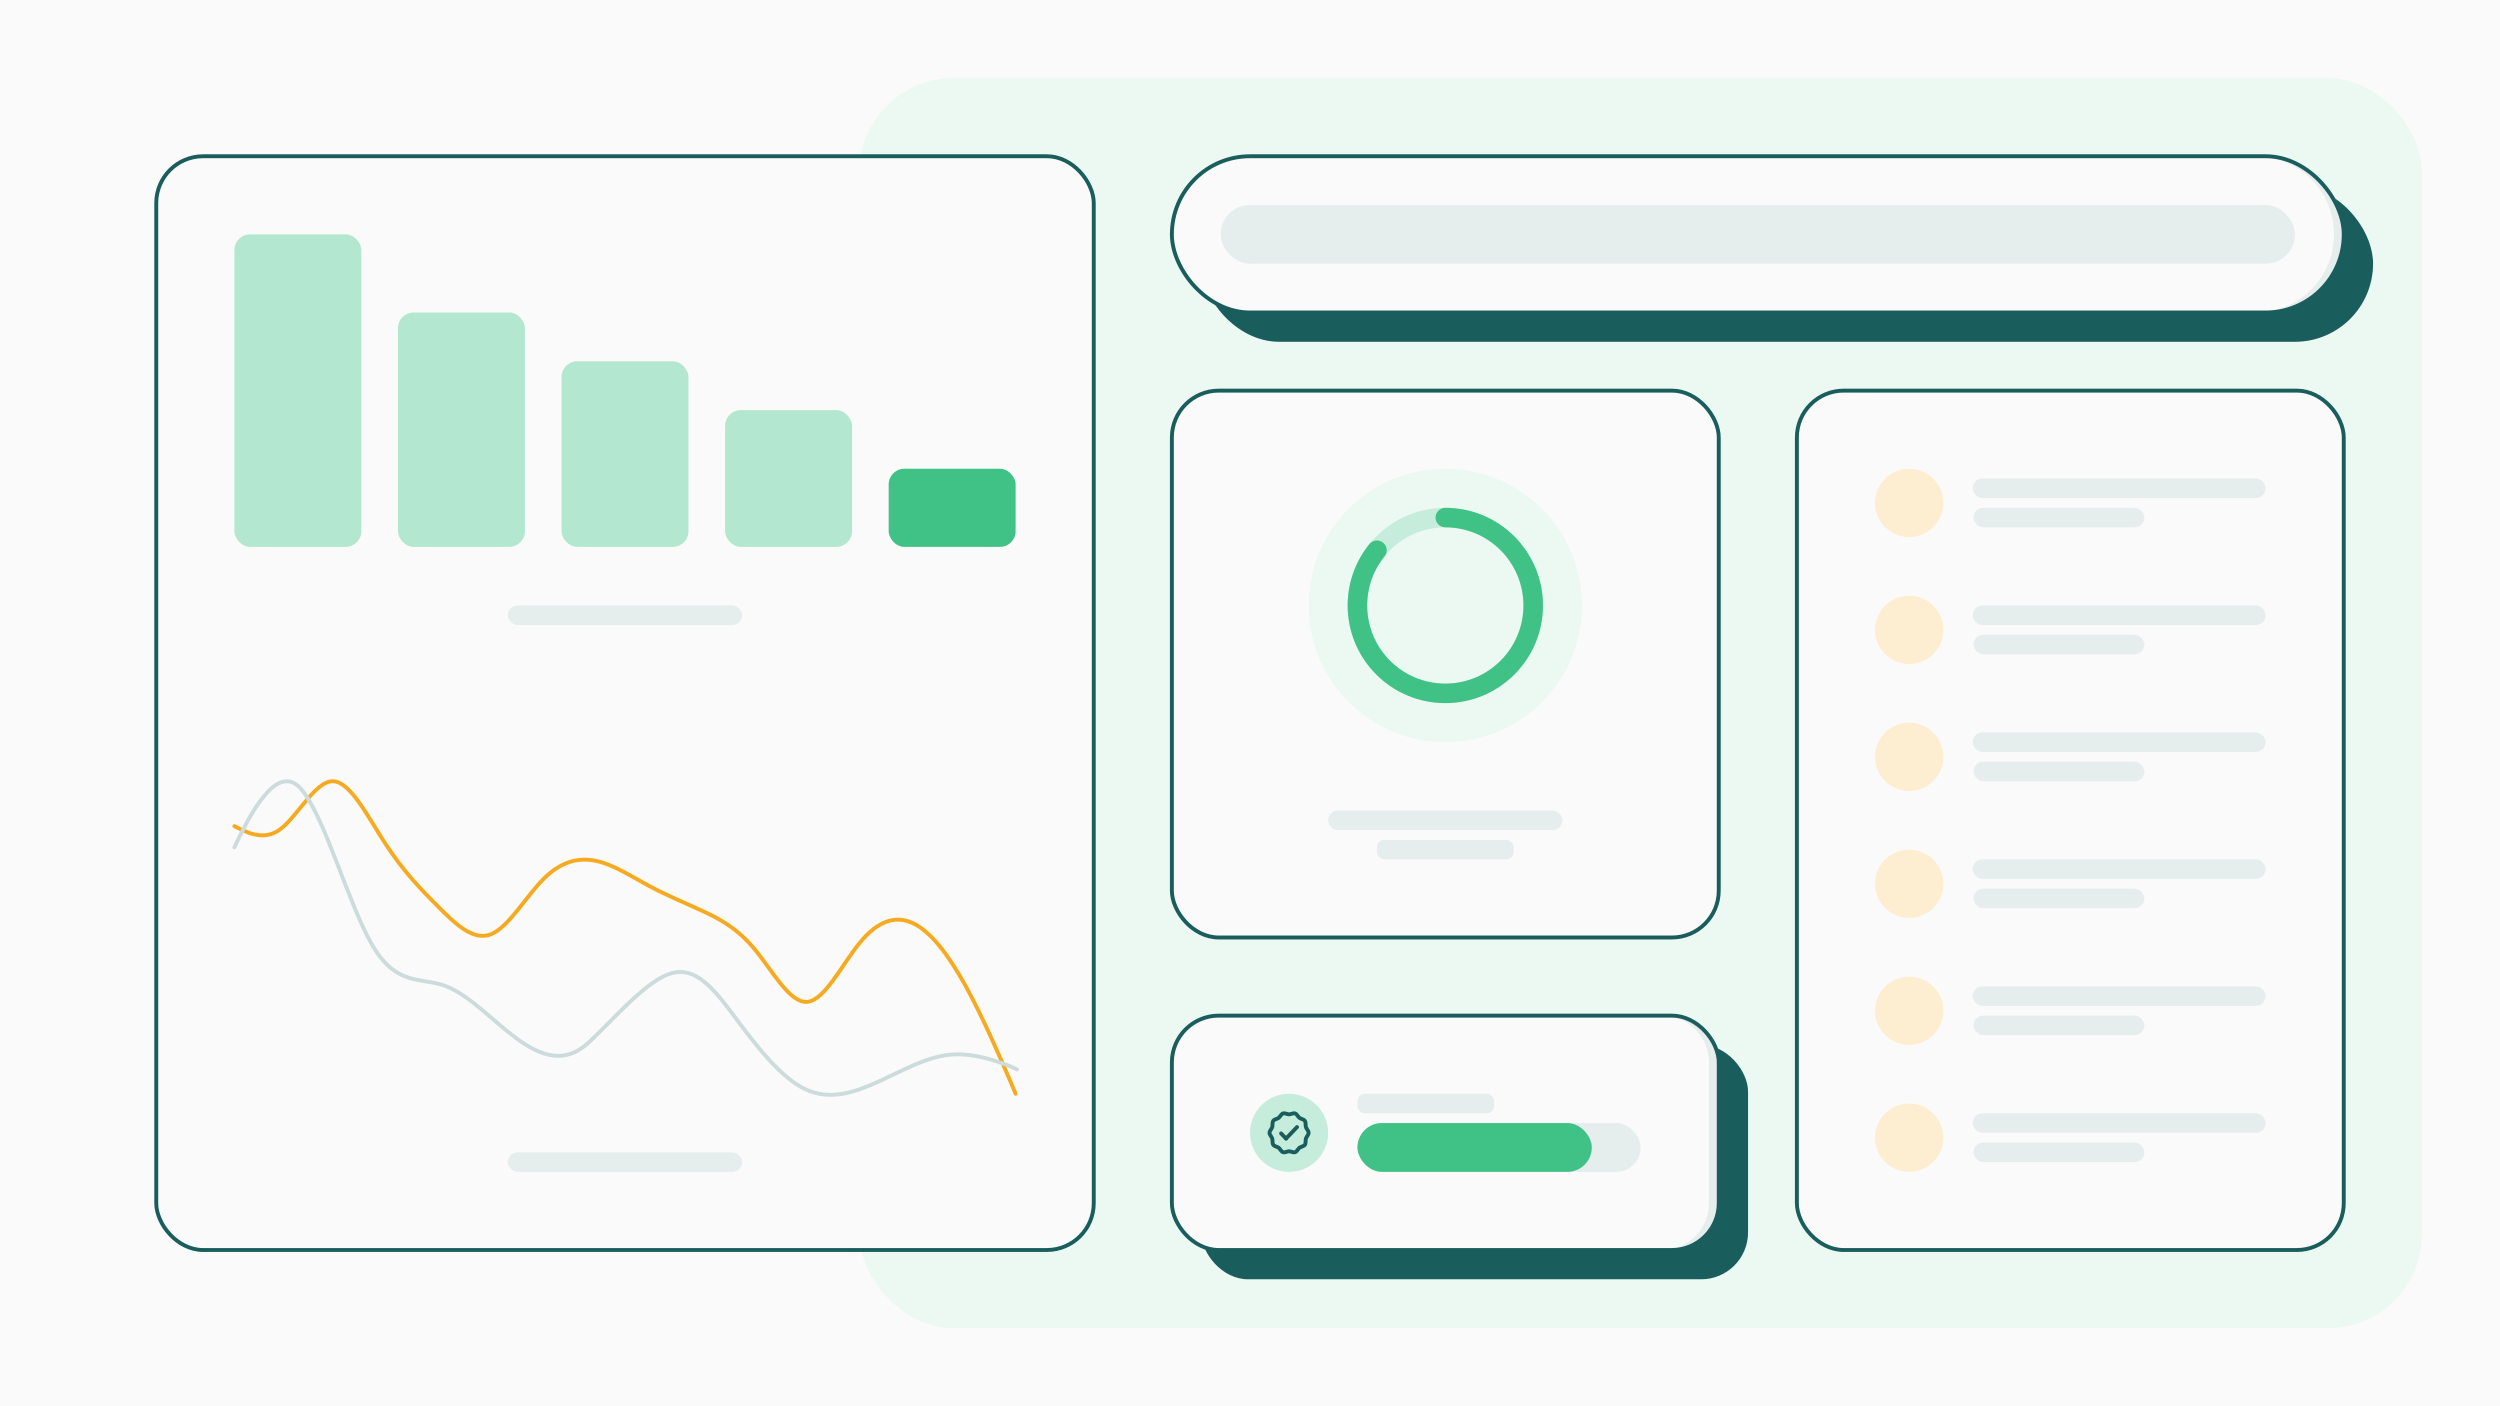<svg viewBox="0 0 1920 1080" xmlns="http://www.w3.org/2000/svg"><path d="m0 0h1920v1080h-1920z" fill="#fbfafa"/><path d="m0 0h1920v1080h-1920z" fill="none"/><rect fill="#ecf9f3" height="960" rx="72" width="1200" x="660" y="60"/><rect fill="#1a5d5d" height="180" rx="36" width="420" x="922.5" y="802.5"/><rect fill="#1a5d5d" height="120" rx="60" width="900" x="922.5" y="142.5"/><g fill="#fbfafa"><rect height="120" rx="60" width="900" x="900" y="120"/><rect height="180" rx="36" width="420" x="900" y="780"/><g stroke="#1a5d5d" stroke-miterlimit="10" stroke-width="3"><rect height="840" rx="36" width="720" x="120" y="120"/><rect height="660" rx="36" width="420" x="1380" y="300"/><rect height="420" rx="36" width="420" x="900" y="300"/></g></g><rect fill="#e6eded" height="45" rx="22.298" width="825" x="937.5" y="157.5"/><rect fill="#e6eded" height="37.5" rx="18.75" width="217.5" x="1042.5" y="862.5"/><rect fill="#b3e7cf" height="240" rx="12" width="97.5" x="180" y="180"/><rect fill="#40c287" height="60" rx="12" width="97.5" x="682.5" y="360"/><g fill="#b3e7cf"><rect height="105" rx="12" width="97.5" x="556.875" y="315"/><rect height="142.5" rx="12" width="97.5" x="431.25" y="277.5"/><rect height="180" rx="12" width="97.5" x="305.625" y="240"/></g><rect fill="#e6eded" height="15" rx="7.5" width="180" x="390" y="465"/><rect fill="#e6eded" height="15" rx="7.5" width="180" x="390" y="885"/><path d="m180 634.444c6.748 3.338 21.647 12.656 35.142 2.506s26.991-37.126 40.486-36.949 26.991 27.506 40.486 48.184 26.991 34.705 40.486 48.213c13.494 13.509 26.99 26.498 40.485 21.106 13.495-5.391 26.991-29.162 40.486-42.62s26.991-16.602 40.486-13.66c13.494 2.942 26.99 11.969 40.485 19.215s26.991 12.71 40.486 18.952c13.495 6.242 26.991 13.263 40.486 29.521 13.494 16.259 26.99 41.756 40.485 40.517 13.495-1.238 26.991-29.212 40.486-45.589 13.495-16.378 26.991-21.158 40.486-14.899 13.494 6.259 26.99 23.558 40.485 47.981 13.495 24.424 26.991 55.972 33.738 71.747l4.804 11.33" fill="none" stroke="#f7aa1f" stroke-linecap="round" stroke-width="3"/><path d="m180 650.743c11.176-23.811 32.507-65.982 50.956-45.118 18.449 20.864 36.897 89.918 55.346 120.896 18.449 30.979 36.897 23.881 55.346 30.563 18.449 6.68 36.898 27.139 55.347 40.632 18.449 13.493 36.897 20.021 55.346 2.731s41.908-44.756 60.358-51.989c18.449-7.233 31.885 5.767 50.334 30.793 18.45 25.027 36.898 48.439 55.347 57.223 18.449 8.785 36.897 2.942 55.346-5.377s36.898-19.114 55.347-21.027c18.449-1.914 36.897 5.056 46.121 8.541l5.809 2.69" fill="none" stroke="#ccdbdb" stroke-linecap="round" stroke-linejoin="round" stroke-width="3"/><path d="m1284 780h-7.5c19.882 0 36 16.118 36 36v108c0 19.882-16.118 36-36 36h7.5c19.882 0 36-16.118 36-36v-108c0-19.882-16.118-36-36-36z" fill="#e6eded"/><rect fill="none" height="180" rx="36" stroke="#1a5d5d" stroke-miterlimit="10" stroke-width="3" width="420" x="900" y="780"/><path d="m1740 120h-7.5c33.137 0 60 26.863 60 60v0c0 33.137-26.863 60-60 60h7.5c33.137 0 60-26.863 60-60v-0c0-33.137-26.863-60-60-60z" fill="#e6eded"/><rect fill="none" height="120" rx="60" stroke="#1a5d5d" stroke-miterlimit="10" stroke-width="3" width="900" x="900" y="120"/><circle cx="1110" cy="465" fill="#ecf9f3" r="105"/><circle cx="990" cy="870" fill="#c6eddb" r="30"/><rect fill="#e6eded" height="15" rx="7.5" width="180" x="1020" y="622.5"/><rect fill="#e6eded" height="15" rx="5.728" width="105" x="1057.5" y="645"/><circle cx="1466.25" cy="386.25" fill="#fdeed2" r="26.25"/><rect fill="#e6eded" height="15" rx="7.5" width="225" x="1515" y="367.5"/><rect fill="#e6eded" height="15" rx="7.5" width="131.25" x="1515.647" y="390"/><circle cx="1466.25" cy="873.75" fill="#fdeed2" r="26.25"/><rect fill="#e6eded" height="15" rx="7.5" width="225" x="1515" y="855"/><rect fill="#e6eded" height="15" rx="7.5" width="131.25" x="1515.647" y="877.5"/><circle cx="1466.25" cy="776.25" fill="#fdeed2" r="26.25"/><rect fill="#e6eded" height="15" rx="7.5" width="225" x="1515" y="757.5"/><rect fill="#e6eded" height="15" rx="7.5" width="131.25" x="1515.647" y="780"/><circle cx="1466.25" cy="678.75" fill="#fdeed2" r="26.25"/><rect fill="#e6eded" height="15" rx="7.5" width="225" x="1515" y="660"/><rect fill="#e6eded" height="15" rx="7.5" width="131.25" x="1515.647" y="682.5"/><circle cx="1466.25" cy="581.25" fill="#fdeed2" r="26.25"/><rect fill="#e6eded" height="15" rx="7.5" width="225" x="1515" y="562.5"/><rect fill="#e6eded" height="15" rx="7.5" width="131.25" x="1515.647" y="585"/><circle cx="1466.25" cy="483.75" fill="#fdeed2" r="26.25"/><rect fill="#e6eded" height="15" rx="7.5" width="225" x="1515" y="465"/><rect fill="#e6eded" height="15" rx="7.5" width="131.25" x="1515.647" y="487.5"/><circle cx="1110" cy="465" fill="none" r="67.5" stroke="#c6eddb" stroke-miterlimit="10" stroke-width="15"/><path d="m1110 397.5c37.279 0 67.5 30.221 67.5 67.5s-30.221 67.5-67.5 67.5-67.5-30.221-67.5-67.5c0-16.073 5.617-30.833 14.996-42.425" fill="none" stroke="#40c287" stroke-linecap="round" stroke-miterlimit="10" stroke-width="15"/><rect fill="#e6eded" height="15" rx="5.728" width="105" x="1042.5" y="840"/><rect fill="#40c287" height="37.5" rx="18.75" width="180" x="1042.5" y="862.5"/><g fill="none" stroke="#1a5d5d" stroke-linecap="round" stroke-width="3"><path d="m990.616 855.747 2.608-.669c.951-.244 1.952.095 2.584.875l1.733 2.139c.269.332.611.591.996.754l2.487 1.056c.907.385 1.526 1.273 1.597 2.291l.195 2.792c.03.433.161.852.381 1.22l1.416 2.378c.516.867.516 1.964 0 2.832l-1.416 2.378c-.22.369-.35.788-.381 1.22l-.195 2.792c-.071 1.018-.69 1.906-1.597 2.291l-2.487 1.056c-.386.164-.728.423-.996.754l-1.733 2.139c-.632.78-1.633 1.119-2.584.875l-2.608-.669c-.404-.104-.827-.104-1.231 0l-2.608.669c-.951.244-1.952-.095-2.584-.875l-1.733-2.139c-.269-.332-.611-.591-.996-.754l-2.487-1.056c-.907-.385-1.526-1.273-1.597-2.291l-.195-2.792c-.03-.433-.161-.852-.381-1.22l-1.416-2.378c-.516-.867-.516-1.964 0-2.832l1.416-2.378c.22-.369.35-.788.381-1.22l.195-2.792c.071-1.018.69-1.906 1.597-2.291l2.487-1.056c.386-.164.728-.423.996-.754l1.733-2.139c.632-.78 1.633-1.119 2.584-.875l2.608.669c.404.104.827.104 1.231 0z" stroke-linejoin="round"/><g stroke-miterlimit="10"><path d="m987.666 874.407 8.456-8.813"/><path d="m983.879 870.46 3.787 3.947"/></g></g></svg>